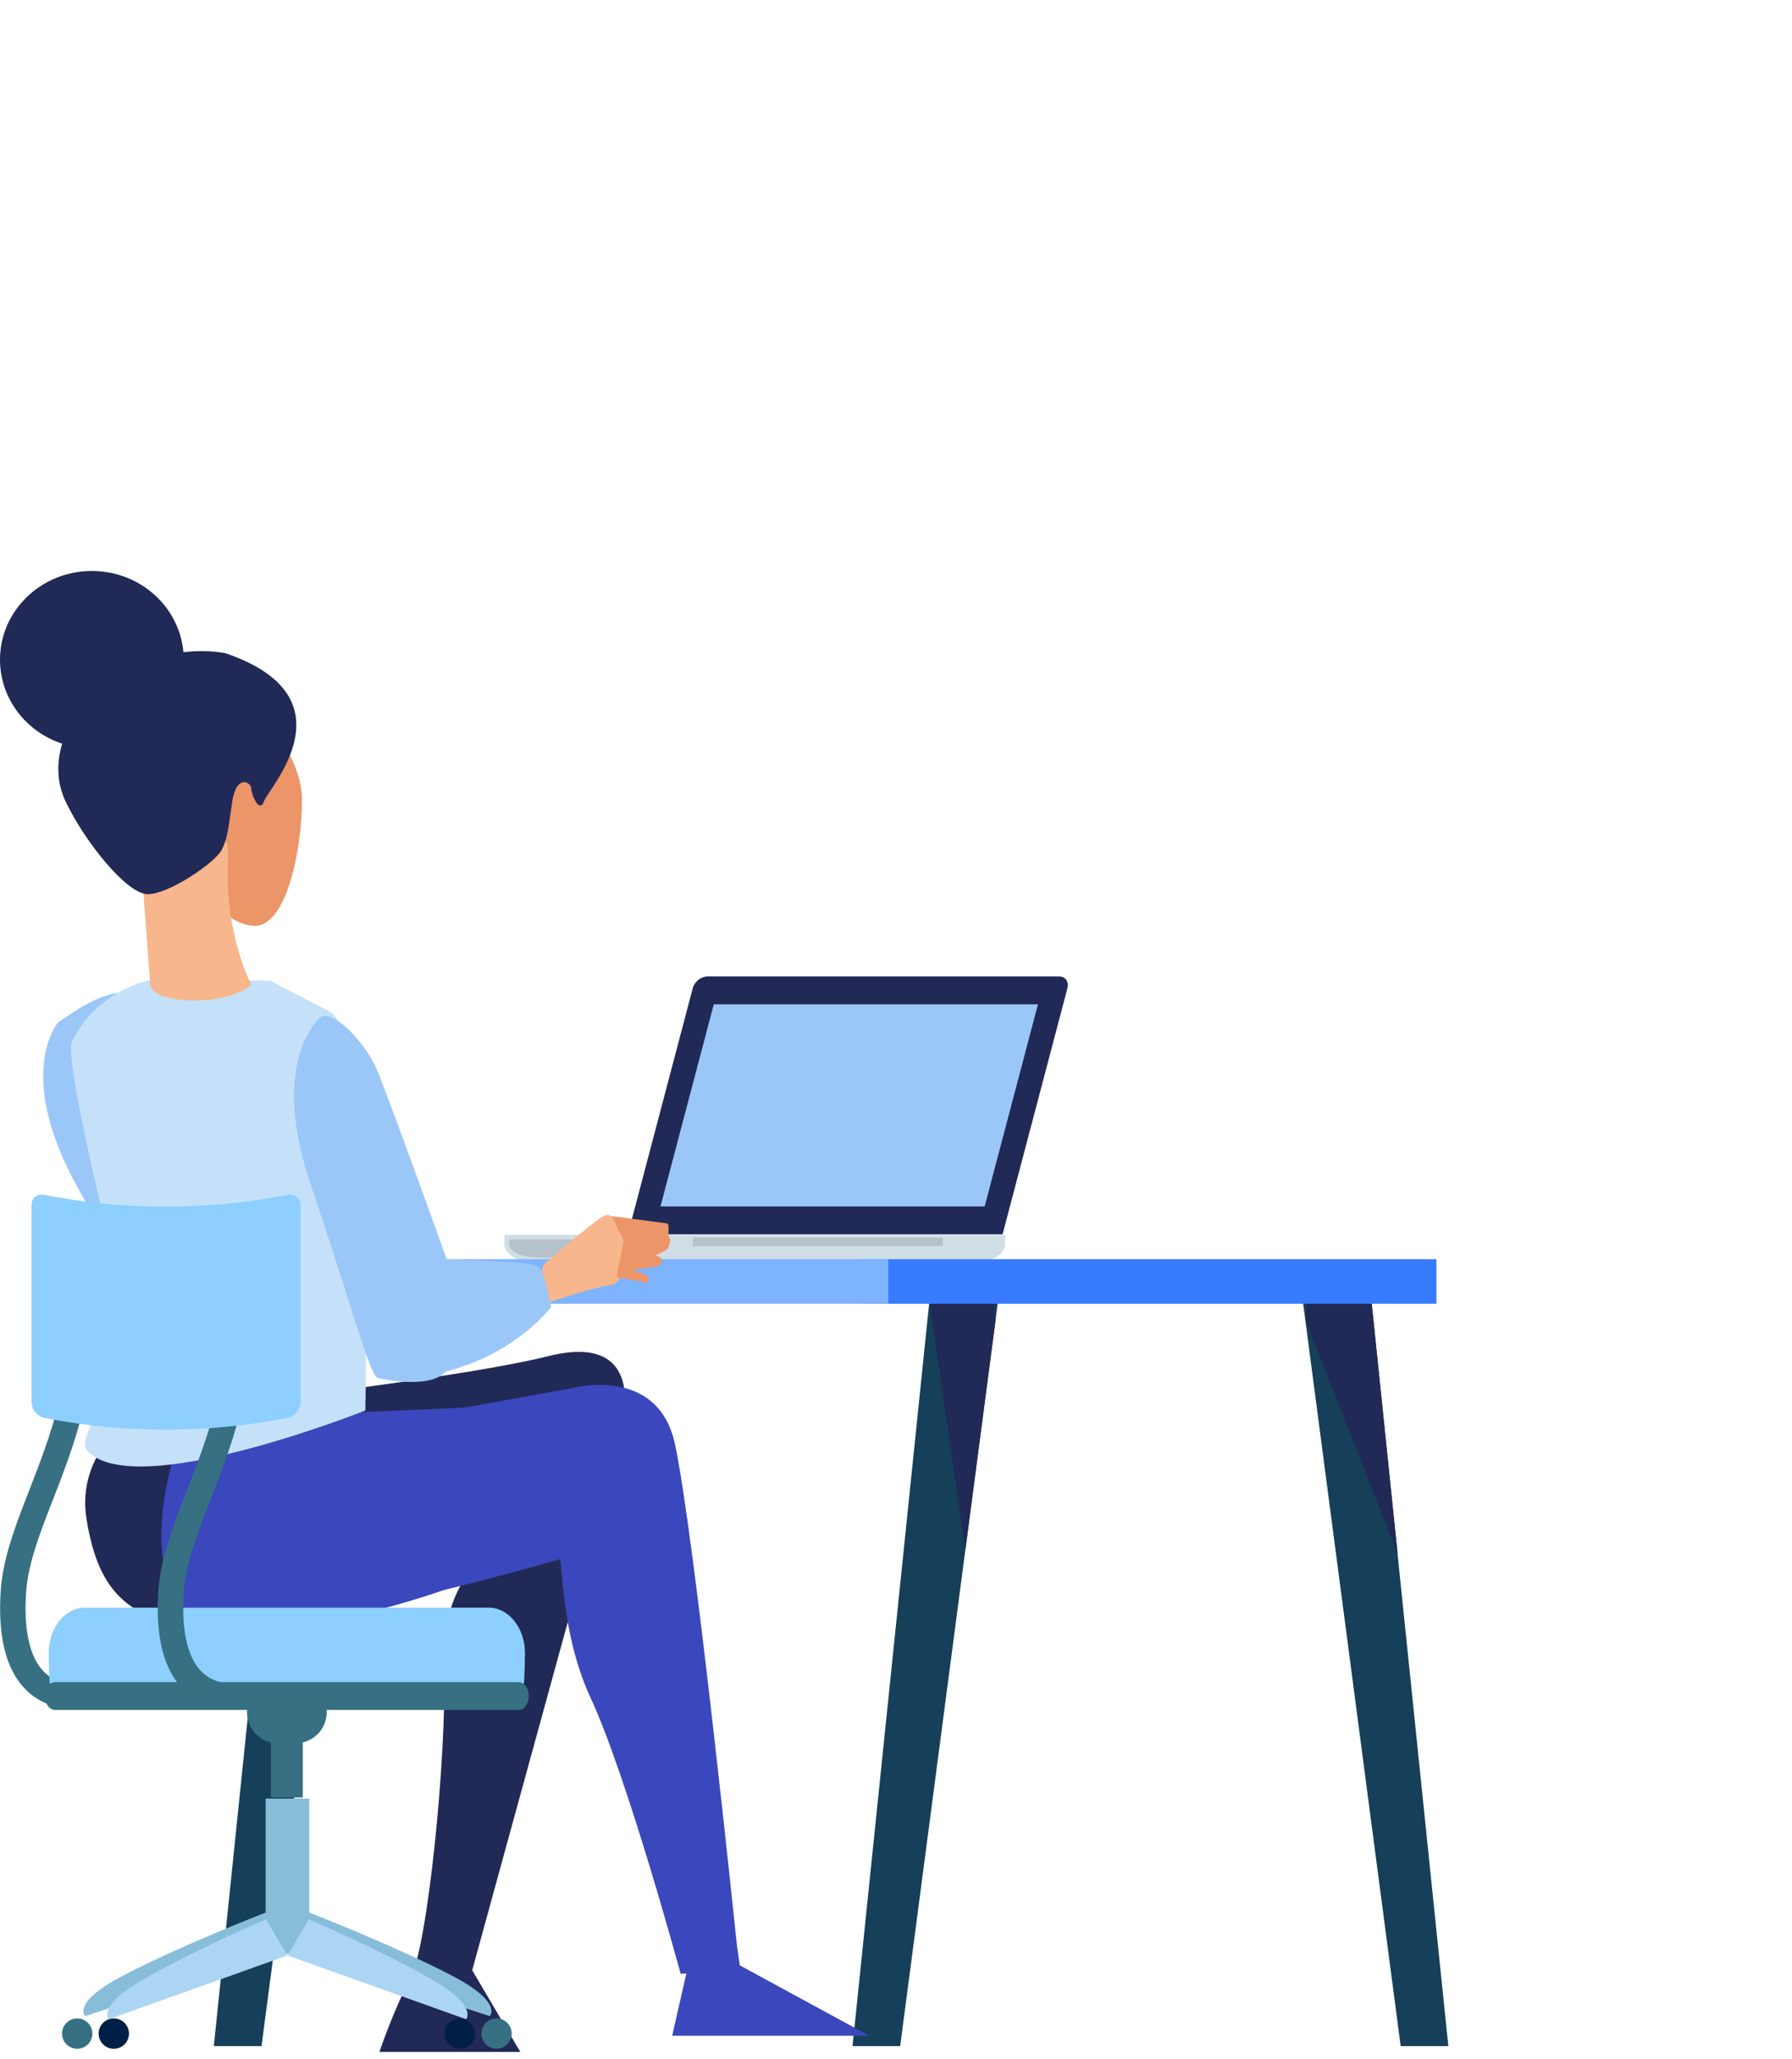 <svg xmlns="http://www.w3.org/2000/svg" viewBox="0 0 903.2 1037.09"><defs><style>.cls-1{fill:none;}.cls-2{fill:#d0dee6;}.cls-3{fill:#b6c2c9;}.cls-4{fill:#212957;}.cls-5{fill:#9ac7f7;}.cls-6{fill:#163f59;}.cls-7{fill:#387bff;}.cls-8{fill:#7eb3ff;}.cls-9{fill:#3b47bc;}.cls-10{fill:#f7b68b;}.cls-11{fill:#ec9568;}.cls-12{fill:#c5e1f9;}.cls-13{fill:#367082;}.cls-14{fill:#88bdda;}.cls-15{fill:#acd5f4;}.cls-16{fill:#001f46;}.cls-17{fill:#8dcfff;}</style></defs><g id="Layer_2" data-name="Layer 2"><g id="Layer_4" data-name="Layer 4"><rect class="cls-1" x="0.02" width="903.18" height="1037.09"/><path class="cls-2" d="M254.26,628.3l-.1-.2.1-6.09h252.3v6.09a.32.32,0,0,1,0,.2l-.64,1.13c-3.25,5.28-9.06,6.23-15.72,6.23H270.63c-6.66,0-12.47-.95-15.72-6.23Z"/><path class="cls-3" d="M315.06,629.32s0,.11,0,.17l-.62.92a10.26,10.26,0,0,1-3.69,3.1H272.39c-6.41,0-12-.76-15.13-5l-.6-.93a1,1,0,0,1-.12-.16l.07-3h58.45Z"/><rect class="cls-3" x="349.12" y="623.42" width="126.07" height="4.31"/><path class="cls-4" d="M316.46,621.79l32.71-124a8.25,8.25,0,0,1,7.49-5.93h177c3.26,0,5.22,2.65,4.35,5.93l-32.7,124Z"/><polygon class="cls-5" points="496.29 607.74 523.15 505.93 359.76 505.93 332.9 607.74 496.29 607.74"/><polygon class="cls-6" points="131.82 1030.72 107.78 1030.72 147.43 646.79 182.26 646.79 131.82 1030.72"/><polygon class="cls-4" points="179.94 664.49 164.66 780.76 146.54 655.46 147.43 646.79 177.88 646.79 179.94 664.49"/><polygon class="cls-6" points="453.71 1030.72 429.69 1030.72 469.33 646.79 504.16 646.79 453.71 1030.72"/><polygon class="cls-4" points="501.84 664.49 486.56 780.76 468.43 655.46 469.33 646.79 499.78 646.79 501.84 664.49"/><polygon class="cls-6" points="705.96 1030.72 729.99 1030.72 690.35 646.79 655.51 646.79 705.96 1030.72"/><polygon class="cls-4" points="657.84 664.49 704.46 782.97 691.24 655.46 690.35 646.79 659.9 646.79 657.84 664.49"/><rect class="cls-7" x="434.31" y="634.33" width="289.67" height="22.44"/><rect class="cls-8" x="118.79" y="634.33" width="328.92" height="22.44"/><path class="cls-4" d="M67.76,713S38,731.42,43.64,765.48s19.86,61,86.56,52.5,123.45-39.73,123.45-39.73-31.22,11.35-29.8,59.6-8.51,143.32-17,158.93-15.61,36.9-15.61,36.9h71L238,992.53l75.21-273.88s14.19-48.25-36.89-35.47S67.76,713,67.76,713Z"/><path class="cls-9" d="M155.74,723.27l133.39-24.12s42.57-11.35,51.08,28.38c9.93,46.31,31.22,252.59,31.22,252.59l1.42,9.93,65.28,35.48H338.79l7.1-31.22-59.6-210s-102.17,29.8-136.23,29.8-59.6-12.77-59.6-18.45S131.62,720.43,155.74,723.27Z"/><path class="cls-10" d="M275.58,656.75c8.51-3.73,28.2-9,33-9.58s8.51-13.84,5.85-22.35c-1.76-5.64-3.52-10.57-6.2-12.19-1.38-.82-3-.78-5,.48-5.86,3.72-29.27,23.95-29.27,23.95S267.06,660.47,275.58,656.75Z"/><path class="cls-11" d="M336.24,616.3l-28-3.67,6.2,12.19-3.72,18.62,15.43,2.66s2.13-2.66-.53-3.72-6.39-2.66-6.39-2.66,7.45-1.07,10.64-1.6,3.73-1.6,3.73-3.19-3.19-2.66-3.19-2.66,5.85-2.13,6.38-3.73,1.6-3.72.53-5.32S337.84,617.37,336.24,616.3Z"/><path class="cls-9" d="M89,729S55,826.86,130.2,821.18s143.32-39.73,149-45.4,0,39.73,18.45,79.46,45.41,139.07,45.41,139.07l27-1.42L338.79,741.72s-1.52-39.43-58.18-35.48c-61,4.26-117.78,5.68-117.78,5.68Z"/><path class="cls-11" d="M96.22,441.49s15,23.66,31.4,24.91,24.57-37.37,24.57-63.53-28.66-51.07-31.4-58.55S89.4,361.76,89.4,384.19,96.22,435.26,96.22,441.49Z"/><path class="cls-5" d="M29.25,515.1S7,540.9,39.41,598.73s47,89.76,51.4,90,27.14.36,32.9-9.38,10.68-18.22,8.66-23.26S82,522.42,77.11,510.52C67.2,486.38,36,510.6,29.25,515.1Z"/><path class="cls-12" d="M167.09,510.06l-30.86-16L78.76,493S49,497.29,36.19,525c-4.4,9.52,24,119.82,27.31,138.71,4.26,24.13-26.11,59.43-19.86,66.7,23.11,26.9,140.48-19.87,140.48-19.87S188.38,527.09,167.09,510.06Z"/><path class="cls-5" d="M161.77,512.19s-26.61,21.29-5.32,84.08,29.8,96.85,34.06,97.91,26.6,5.32,34.05-3.19,13.84-16,12.77-21.29-42.57-120.26-47.89-132S169.22,509,161.77,512.19Z"/><path class="cls-10" d="M71.31,436.63l4.25,57.47s-2.18,8,16,9.58c24.48,2.12,35.12-7.45,35.12-7.45s-13.84-26.61-11.71-62.8S71.31,436.63,71.31,436.63Z"/><path class="cls-4" d="M113.88,329.13s-31.1-7.46-61.73,16C34.06,358.93,23.41,383.41,33,403.63s30.87,46.83,41.51,46.83,34.06-16,37.25-22.35,3.19-10.64,5.32-24.48,9.58-9.57,9.58-6.38,4.26,12.77,6.38,6.38S178.8,351.48,113.88,329.13Z"/><ellipse class="cls-4" cx="46.3" cy="332.33" rx="46.3" ry="44.7"/><path class="cls-5" d="M208.24,632.82c5.19,2.3,61,1.41,63.86,5.67s5.68,19.87,5.68,19.87-15.61,21.28-48.25,31.22-31.22,11.35-46.83-19.87S195.47,627.14,208.24,632.82Z"/><path class="cls-13" d="M37,860.84a33.61,33.61,0,0,1-22.25-8.05c-11.18-9.72-16-27-14.39-51.38C1.43,785,7.91,768.3,14.76,750.66,26.31,721,39.39,687.36,32.55,642.89l12.7-2c7.36,47.88-7,84.76-18.49,114.39-6.77,17.41-12.63,32.46-13.6,46.93C11.85,822,15.26,836.11,23.05,843c7.38,6.52,16.6,4.85,17,4.77l2.58,12.6A29.69,29.69,0,0,1,37,860.84Z"/><path class="cls-14" d="M135.54,962.82l12.51,19.1L42.91,1015.6s-7-6.72,18.78-20.21C91.72,979.67,135.54,962.82,135.54,962.82Z"/><path class="cls-14" d="M154.21,962.82l-12.52,19.1,105.14,33.68s7-6.72-18.78-20.21C198,979.67,154.21,962.82,154.21,962.82Z"/><rect class="cls-14" x="133.89" y="906.04" width="21.97" height="78.22"/><path class="cls-15" d="M134.13,966.85l10.71,18.22-90,32.13s-6-6.4,16.06-19.28C96.62,982.92,134.13,966.85,134.13,966.85Z"/><path class="cls-15" d="M155.6,966.85l-10.69,18.22,90,32.13s6-6.4-16.07-19.28C193.12,982.92,155.6,966.85,155.6,966.85Z"/><path class="cls-16" d="M65,1024.45a7.64,7.64,0,1,1-7.63-7.65A7.63,7.63,0,0,1,65,1024.45Z"/><path class="cls-16" d="M239.43,1024.45a7.64,7.64,0,1,1-7.65-7.65A7.64,7.64,0,0,1,239.43,1024.45Z"/><path class="cls-13" d="M46.55,1024.45a7.64,7.64,0,1,1-7.63-7.65A7.63,7.63,0,0,1,46.55,1024.45Z"/><path class="cls-13" d="M257.9,1024.45a7.63,7.63,0,1,1-7.63-7.65A7.63,7.63,0,0,1,257.9,1024.45Z"/><rect class="cls-13" x="136.55" y="877.37" width="16.07" height="28.13"/><path class="cls-13" d="M164.68,862.51A15.68,15.68,0,0,1,149,878.18h-8.84a15.68,15.68,0,0,1-15.67-15.67h0a15.67,15.67,0,0,1,15.67-15.68H149a15.67,15.67,0,0,1,15.67,15.68Z"/><path class="cls-17" d="M264,848.18c.38-1.85.59-13.42.59-15.4,0-12.66-8.17-22.91-18.26-22.91H42.8c-10.08,0-18.26,10.25-18.26,22.91,0,2,.22,13.55.61,15.4Z"/><path class="cls-13" d="M22.66,854.38c0,3.87,2.26,7,5.06,7H261.46c2.8,0,5.06-3.15,5.06-7h0c0-3.87-2.26-7-5.06-7H27.72c-2.8,0-5.06,3.14-5.06,7Z"/><path class="cls-13" d="M116.45,860.84a33.58,33.58,0,0,1-22.25-8.05c-11.18-9.72-16-27-14.39-51.38C80.9,785,87.38,768.3,94.23,750.66,105.78,721,118.85,687.36,112,642.89l12.71-2c7.35,47.88-7,84.76-18.49,114.39-6.78,17.41-12.63,32.46-13.6,46.93-1.31,19.77,2.1,33.86,9.89,40.74,7.37,6.52,16.6,4.85,17,4.77l2.58,12.6A29.69,29.69,0,0,1,116.45,860.84Z"/><path class="cls-17" d="M144.94,714.29a320.69,320.69,0,0,1-122.49,0,8.36,8.36,0,0,1-6.54-7.75V607c0-3.52,2.94-5.76,6.54-5.06a320.29,320.29,0,0,0,122.49,0c3.61-.69,6.54,1.54,6.54,5.06v99.57A8.35,8.35,0,0,1,144.94,714.29Z"/></g></g></svg>